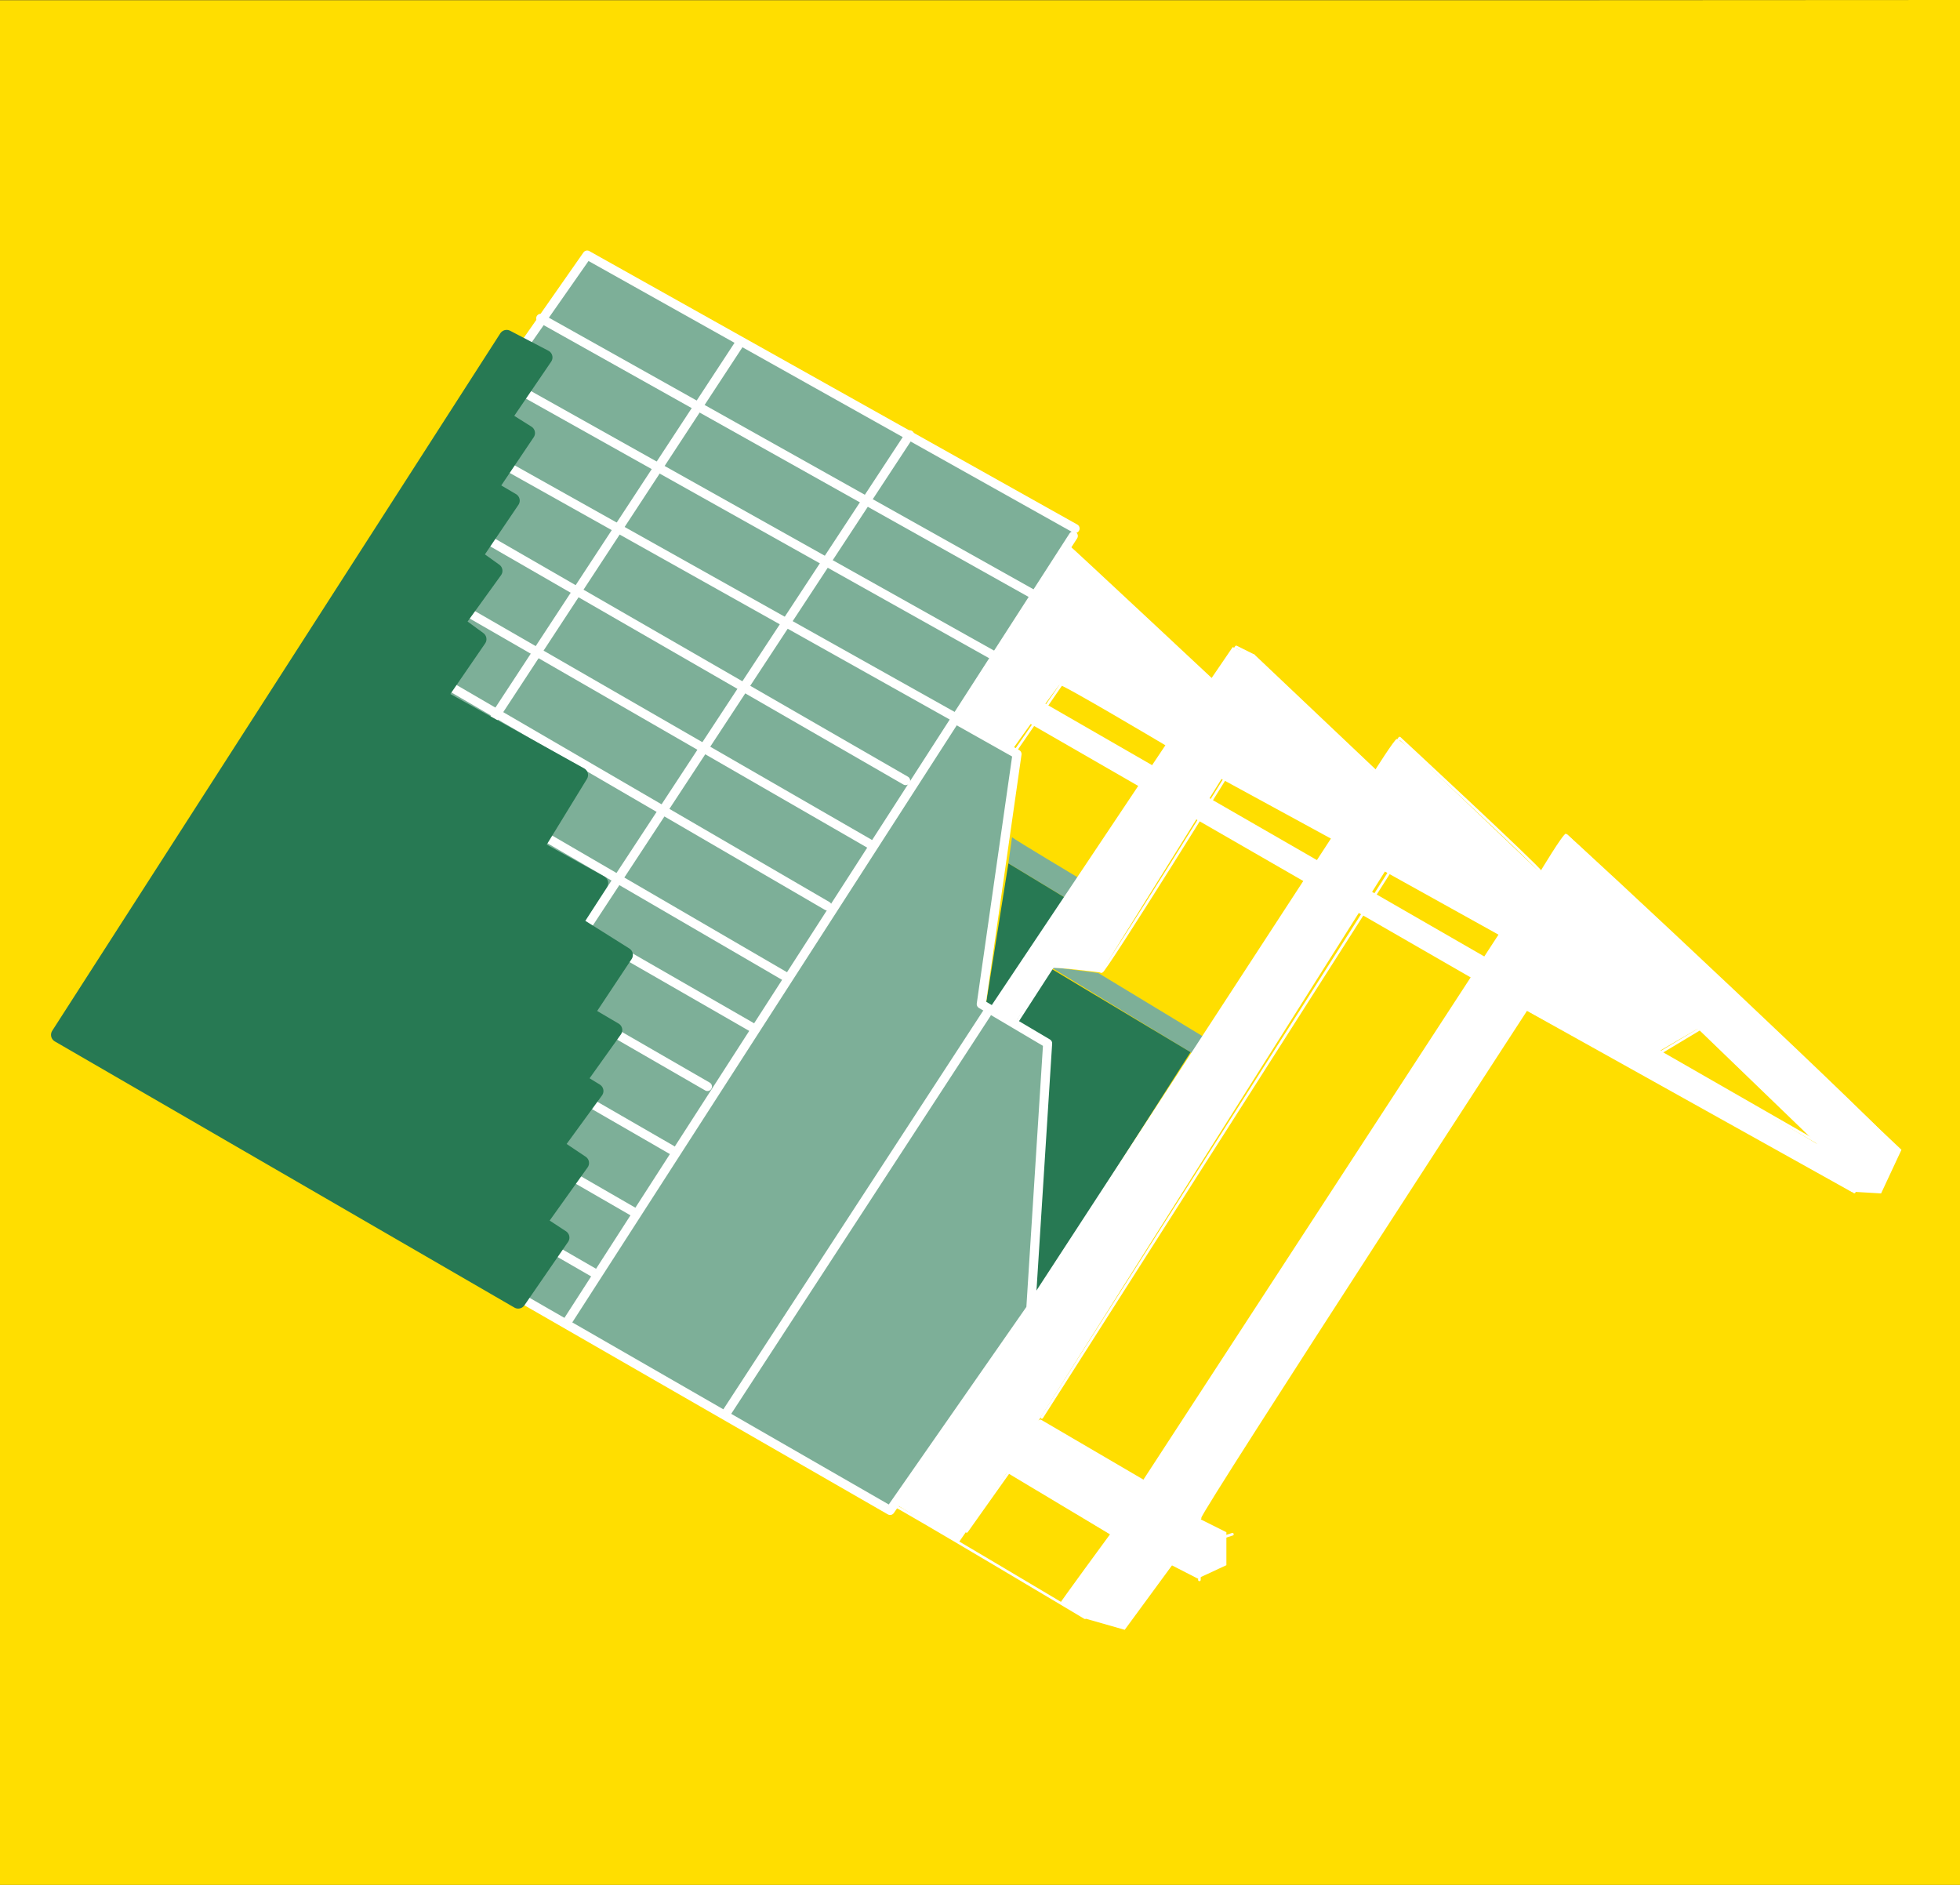 <?xml version="1.0" encoding="utf-8"?>
<!-- Generator: Adobe Illustrator 16.0.3, SVG Export Plug-In . SVG Version: 6.00 Build 0)  -->
<svg version="1.2" baseProfile="tiny" id="Ebene_1" xmlns="http://www.w3.org/2000/svg" xmlns:xlink="http://www.w3.org/1999/xlink"
	 x="0px" y="0px" width="130px" height="125px" viewBox="0 0 130 125" xml:space="preserve">
<rect x="0" y="0" width="130" height="125" fill="#333333" stroke="none"/>
<path fill="#FFDE00" d="M0,0.014h102.398L130,0v125H0C0,125,0-0.778,0,0.014z"/>
<g>
	<path fill="#7DAF98" d="M67.122,55.521c0.145,0.145,4.583,2.798,4.583,2.798l-0.917,1.302l-3.906-2.364L67.122,55.521z"/>
	<path fill="#277953" d="M66.037,66.809c0.024-0.072,4.751-7.187,4.751-7.187l-3.906-2.364l-1.48,9.295L66.037,66.809z"/>
	<polygon fill="#7DAF98" points="79.044,69.834 69.661,64.118 72.845,64.528 79.815,68.749 	"/>
	<polygon fill="#277953" points="69.669,69.029 67.403,67.659 69.57,64.15 78.966,69.779 68.276,86.518 	"/>
	<path fill="#FFFFFF" d="M103.855,55.286c-0.187,0-1.722,2.558-1.722,2.558l-8.511-8.093c0,0-0.837-0.745-0.978-0.745
		c-0.139,0-1.488,2.14-1.488,2.14l-8.139-7.721l-1.256-0.512l-1.396,2.046c0,0-9.224-8.621-9.362-8.714l-7.456,11.527l3.47,2.118
		c0,0,3.116-4.372,3.256-4.465c0.139-0.093,7.023,4,7.023,4L65.763,66.682l1.581,1.116c0,0,2.325-3.442,2.372-3.581
		c0.047-0.141,3.303,0.279,3.303,0.279l8-12.838l7.256,3.954L59.483,99.798l4.093,2.512l3.21-4.651l6.837,4.093
		c0,0-3.349,4.559-3.302,4.559l1.488,0.884l2.65,0.791l3.07-4.279l1.906,0.977l1.907-0.884v-2.187l-1.86-0.93l21.582-33.768
		l21.767,12.14l1.813-0.093c0,0,1.07-2.465,1.256-2.744C126.088,75.938,104.042,55.286,103.855,55.286z M75.81,98.17l-6.931-3.953
		l22.977-36.419l7.534,4.186L75.81,98.17z M110.081,69.706c0.032-0.049,2.531-1.485,2.531-1.485l7.92,7.643L110.081,69.706z"/>
	<polygon fill="#FFFFFF" points="101.067,66.848 66.419,46.895 66.419,44.988 101.067,64.939 	"/>
	
		<polyline fill="#7DAF98" stroke="#FFFFFF" stroke-width="0.6" stroke-linecap="round" stroke-linejoin="round" stroke-miterlimit="10" points="
		63.39,47.72 67.456,50.008 65.083,66.588 69.486,69.193 68.37,86.774 59.037,100.17 13.921,74.217 32.897,25.565 38.944,16.914 
		71.307,35.048 	"/>
	
		<line fill="none" stroke="#000000" stroke-width="0.173" stroke-linecap="round" stroke-linejoin="round" stroke-miterlimit="10" x1="55.194" y1="60.357" x2="38.325" y2="86.717"/>
	
		<path fill="none" stroke="#FFFFFF" stroke-width="0.173" stroke-linecap="round" stroke-linejoin="round" stroke-miterlimit="10" d="
		M35.263,85.024"/>
	
		<path fill="none" stroke="#000000" stroke-width="0.173" stroke-linecap="round" stroke-linejoin="round" stroke-miterlimit="10" d="
		M73.763,101.365"/>
	
		<line fill="none" stroke="#FFFFFF" stroke-width="0.173" stroke-linecap="round" stroke-linejoin="round" stroke-miterlimit="10" x1="73.827" y1="101.751" x2="66.946" y2="97.57"/>
	
		<path fill="none" stroke="#FFFFFF" stroke-width="0.173" stroke-linecap="round" stroke-linejoin="round" stroke-miterlimit="10" d="
		M101.351,66.958c0,0,21.639,11.897,21.639,12.091"/>
	
		<line fill="none" stroke="#FFFFFF" stroke-width="0.6" stroke-linecap="round" stroke-linejoin="round" stroke-miterlimit="10" x1="32.84" y1="47.501" x2="49.096" y2="22.707"/>
	
		<line fill="none" stroke="#FFFFFF" stroke-width="0.6" stroke-linecap="round" stroke-linejoin="round" stroke-miterlimit="10" x1="71.189" y1="35.542" x2="37.702" y2="87.541"/>
	
		<line fill="none" stroke="#FFFFFF" stroke-width="0.6" stroke-linecap="round" stroke-linejoin="round" stroke-miterlimit="10" x1="39.014" y1="61.296" x2="60.335" y2="28.833"/>
	
		<line fill="none" stroke="#FFFFFF" stroke-width="0.6" stroke-linecap="round" stroke-linejoin="round" stroke-miterlimit="10" x1="48.189" y1="93.687" x2="65.435" y2="67.229"/>
	
		<path fill="none" stroke="#277953" stroke-width="0.173" stroke-linecap="round" stroke-linejoin="round" stroke-miterlimit="10" d="
		M66.479,65.938"/>
	
		<line fill="none" stroke="#FFFFFF" stroke-width="0.6" stroke-linecap="round" stroke-linejoin="round" stroke-miterlimit="10" x1="35.864" y1="21.109" x2="71.64" y2="41.157"/>
	
		<line fill="none" stroke="#FFFFFF" stroke-width="0.6" stroke-linecap="round" stroke-linejoin="round" stroke-miterlimit="10" x1="33.505" y1="25.319" x2="69.28" y2="45.366"/>
	
		<line fill="none" stroke="#FFFFFF" stroke-width="0.6" stroke-linecap="round" stroke-linejoin="round" stroke-miterlimit="10" x1="31.146" y1="29.529" x2="66.921" y2="49.576"/>
	
		<line fill="none" stroke="#FFFFFF" stroke-width="0.6" stroke-linecap="round" stroke-linejoin="round" stroke-miterlimit="10" x1="28.788" y1="33.739" x2="60.069" y2="51.768"/>
	
		<line fill="none" stroke="#FFFFFF" stroke-width="0.6" stroke-linecap="round" stroke-linejoin="round" stroke-miterlimit="10" x1="26.428" y1="37.948" x2="57.71" y2="55.977"/>
	
		<line fill="none" stroke="#FFFFFF" stroke-width="0.6" stroke-linecap="round" stroke-linejoin="round" stroke-miterlimit="10" x1="24.069" y1="42.158" x2="54.862" y2="60.079"/>
	
		<line fill="none" stroke="#FFFFFF" stroke-width="0.6" stroke-linecap="round" stroke-linejoin="round" stroke-miterlimit="10" x1="21.405" y1="46.902" x2="52.198" y2="64.822"/>
	
		<line fill="none" stroke="#FFFFFF" stroke-width="0.6" stroke-linecap="round" stroke-linejoin="round" stroke-miterlimit="10" x1="19.351" y1="50.578" x2="49.839" y2="68.105"/>
	
		<line fill="none" stroke="#FFFFFF" stroke-width="0.6" stroke-linecap="round" stroke-linejoin="round" stroke-miterlimit="10" x1="16.992" y1="54.787" x2="46.922" y2="72.055"/>
	
		<line fill="none" stroke="#FFFFFF" stroke-width="0.6" stroke-linecap="round" stroke-linejoin="round" stroke-miterlimit="10" x1="14.633" y1="58.997" x2="44.563" y2="76.264"/>
	
		<line fill="none" stroke="#FFFFFF" stroke-width="0.6" stroke-linecap="round" stroke-linejoin="round" stroke-miterlimit="10" x1="12.274" y1="63.207" x2="42.205" y2="80.474"/>
	
		<line fill="none" stroke="#FFFFFF" stroke-width="0.6" stroke-linecap="round" stroke-linejoin="round" stroke-miterlimit="10" x1="9.915" y1="67.416" x2="39.456" y2="84.443"/>
	<polygon fill="#277953" stroke="#277953" stroke-linecap="round" stroke-linejoin="round" stroke-miterlimit="10" points="
		3.884,68.629 34.37,86.283 37.268,82.074 35.749,81.076 38.569,77.127 36.872,75.99 39.524,72.353 38.386,71.654 40.774,68.311 
		38.9,67.208 41.477,63.326 38.128,61.219 39.838,58.563 35.563,56.196 38.504,51.396 29.149,46.194 31.765,42.388 30.318,41.327 
		32.826,37.854 31.476,36.889 33.972,33.199 32.537,32.354 34.984,28.718 33.405,27.724 36.144,23.703 33.603,22.378 	"/>
	
		<polyline fill="none" stroke="#FFFFFF" stroke-width="0.173" stroke-linecap="round" stroke-linejoin="round" stroke-miterlimit="10" points="
		67.267,49.913 70.997,44.51 70.997,42.388 72.927,41.552 80.259,45.346 	"/>
	
		<line fill="none" stroke="#FFFFFF" stroke-width="0.173" stroke-linecap="round" stroke-linejoin="round" stroke-miterlimit="10" x1="70.997" y1="42.516" x2="79.089" y2="47.105"/>
	
		<path fill="none" stroke="#FFFFFF" stroke-width="0.173" stroke-linecap="round" stroke-linejoin="round" stroke-miterlimit="10" d="
		M90.743,51.971l-6.496-4.116l-2.188,1.158l-0.064,1.415c0,0-8.746,14.084-8.939,14.02"/>
	
		<line fill="none" stroke="#FFFFFF" stroke-width="0.173" stroke-linecap="round" stroke-linejoin="round" stroke-miterlimit="10" x1="82.232" y1="48.983" x2="89.755" y2="53.313"/>
	
		<line fill="none" stroke="#FFFFFF" stroke-width="0.173" stroke-linecap="round" stroke-linejoin="round" stroke-miterlimit="10" x1="83.153" y1="43.481" x2="67.364" y2="67.904"/>
	<path fill="#FFFFFF" d="M71.897,107.314l2.701,0.771l3.185-4.341l0.097-2.22c0,0,1.896-0.578,1.801-0.867
		c-0.097-0.29,23.764-36.949,23.764-36.949l0.193-2.027l2.219-1.061l2.412,0.868l0.097,2.509l12.444,11.866l2.22-0.965l1.833,1.254
		l-0.021,1.878l-1.715,1.017l1.64,0.097l1.351-2.895l-22.189-20.935l-32.607,50.359"/>
	
		<path fill="none" stroke="#FFFFFF" stroke-width="0.173" stroke-linecap="round" stroke-linejoin="round" stroke-miterlimit="10" d="
		M104.699,56.28c-0.097,0-32.512,50.552-32.512,50.552"/>
	
		<polyline fill="none" stroke="#FFFFFF" stroke-width="0.173" stroke-linecap="round" stroke-linejoin="round" stroke-miterlimit="10" points="
		103.381,63.893 106.114,65.734 108.365,64.127 	"/>
	
		<line fill="none" stroke="#FFFFFF" stroke-width="0.173" stroke-linecap="round" stroke-linejoin="round" stroke-miterlimit="10" x1="103.782" y1="61.63" x2="106.308" y2="62.84"/>
	
		<path fill="none" stroke="#FFFFFF" stroke-width="0.173" stroke-linecap="round" stroke-linejoin="round" stroke-miterlimit="10" d="
		M106.13,65.646c0-0.257-0.016-2.807-0.016-2.807s2.251-1.543,2.154-1.351"/>
	
		<polyline fill="none" stroke="#FFFFFF" stroke-width="0.173" stroke-linecap="round" stroke-linejoin="round" stroke-miterlimit="10" points="
		103.155,64.319 110.166,69.786 112.739,68.242 	"/>
	
		<polyline fill="none" stroke="#FFFFFF" stroke-width="0.173" stroke-linecap="round" stroke-linejoin="round" stroke-miterlimit="10" points="
		102.513,65.412 123.029,77.183 124.862,76.153 	"/>
	
		<path fill="none" stroke="#FFFFFF" stroke-width="0.173" stroke-linecap="round" stroke-linejoin="round" stroke-miterlimit="10" d="
		M93.604,50.009c0,0-31.643,49.78-31.643,50.07"/>
	
		<polyline fill="none" stroke="#FFFFFF" stroke-width="0.173" stroke-linecap="round" stroke-linejoin="round" stroke-miterlimit="10" points="
		74.663,99.887 66.882,95.384 69.004,94.227 75.821,98.214 	"/>
	
		<polyline fill="none" stroke="#FFFFFF" stroke-width="0.173" stroke-linecap="round" stroke-linejoin="round" stroke-miterlimit="10" points="
		66.882,95.384 66.946,97.57 64.116,101.559 	"/>
	
		<polyline fill="none" stroke="#FFFFFF" stroke-width="0.173" stroke-linecap="round" stroke-linejoin="round" stroke-miterlimit="10" points="
		68.474,68.629 69.341,69.015 68.377,86.959 68.377,87.682 60.9,99.693 	"/>
	
		<path fill="none" stroke="#FFFFFF" stroke-width="0.173" stroke-linecap="round" stroke-linejoin="round" stroke-miterlimit="10" d="
		M59.191,99.771c0.193,0,12.771,7.511,12.771,7.511"/>
	
		<polyline fill="none" stroke="#FFFFFF" stroke-width="0.173" stroke-linecap="round" stroke-linejoin="round" stroke-miterlimit="10" points="
		79.552,104.773 79.552,102.523 77.815,101.688 	"/>
	
		<path fill="none" stroke="#FFFFFF" stroke-width="0.173" stroke-linecap="round" stroke-linejoin="round" stroke-miterlimit="10" d="
		M79.487,102.523c0,0,2.38-0.836,2.251-0.772"/>
	
		<path fill="none" stroke="#FFFFFF" stroke-width="0.173" stroke-linecap="round" stroke-linejoin="round" stroke-miterlimit="10" d="
		M102.19,57.823c-0.096-0.289-9.357-8.875-9.357-8.875l-24.119,37.24"/>
	
		<polyline fill="none" stroke="#FFFFFF" stroke-width="0.173" stroke-linecap="round" stroke-linejoin="round" stroke-miterlimit="10" points="
		69.101,94.001 93.026,56.473 93.026,55.026 95.148,54.254 102.176,57.888 	"/>
	
		<line fill="none" stroke="#FFFFFF" stroke-width="0.173" stroke-linecap="round" stroke-linejoin="round" stroke-miterlimit="10" x1="93" y1="55.076" x2="100.991" y2="59.833"/>
	
		<polyline fill="none" stroke="#FFFFFF" stroke-width="0.173" stroke-linecap="round" stroke-linejoin="round" stroke-miterlimit="10" points="
		66.013,66.65 81.995,42.902 83.153,43.481 91.309,51.207 	"/>
</g>
</svg>
